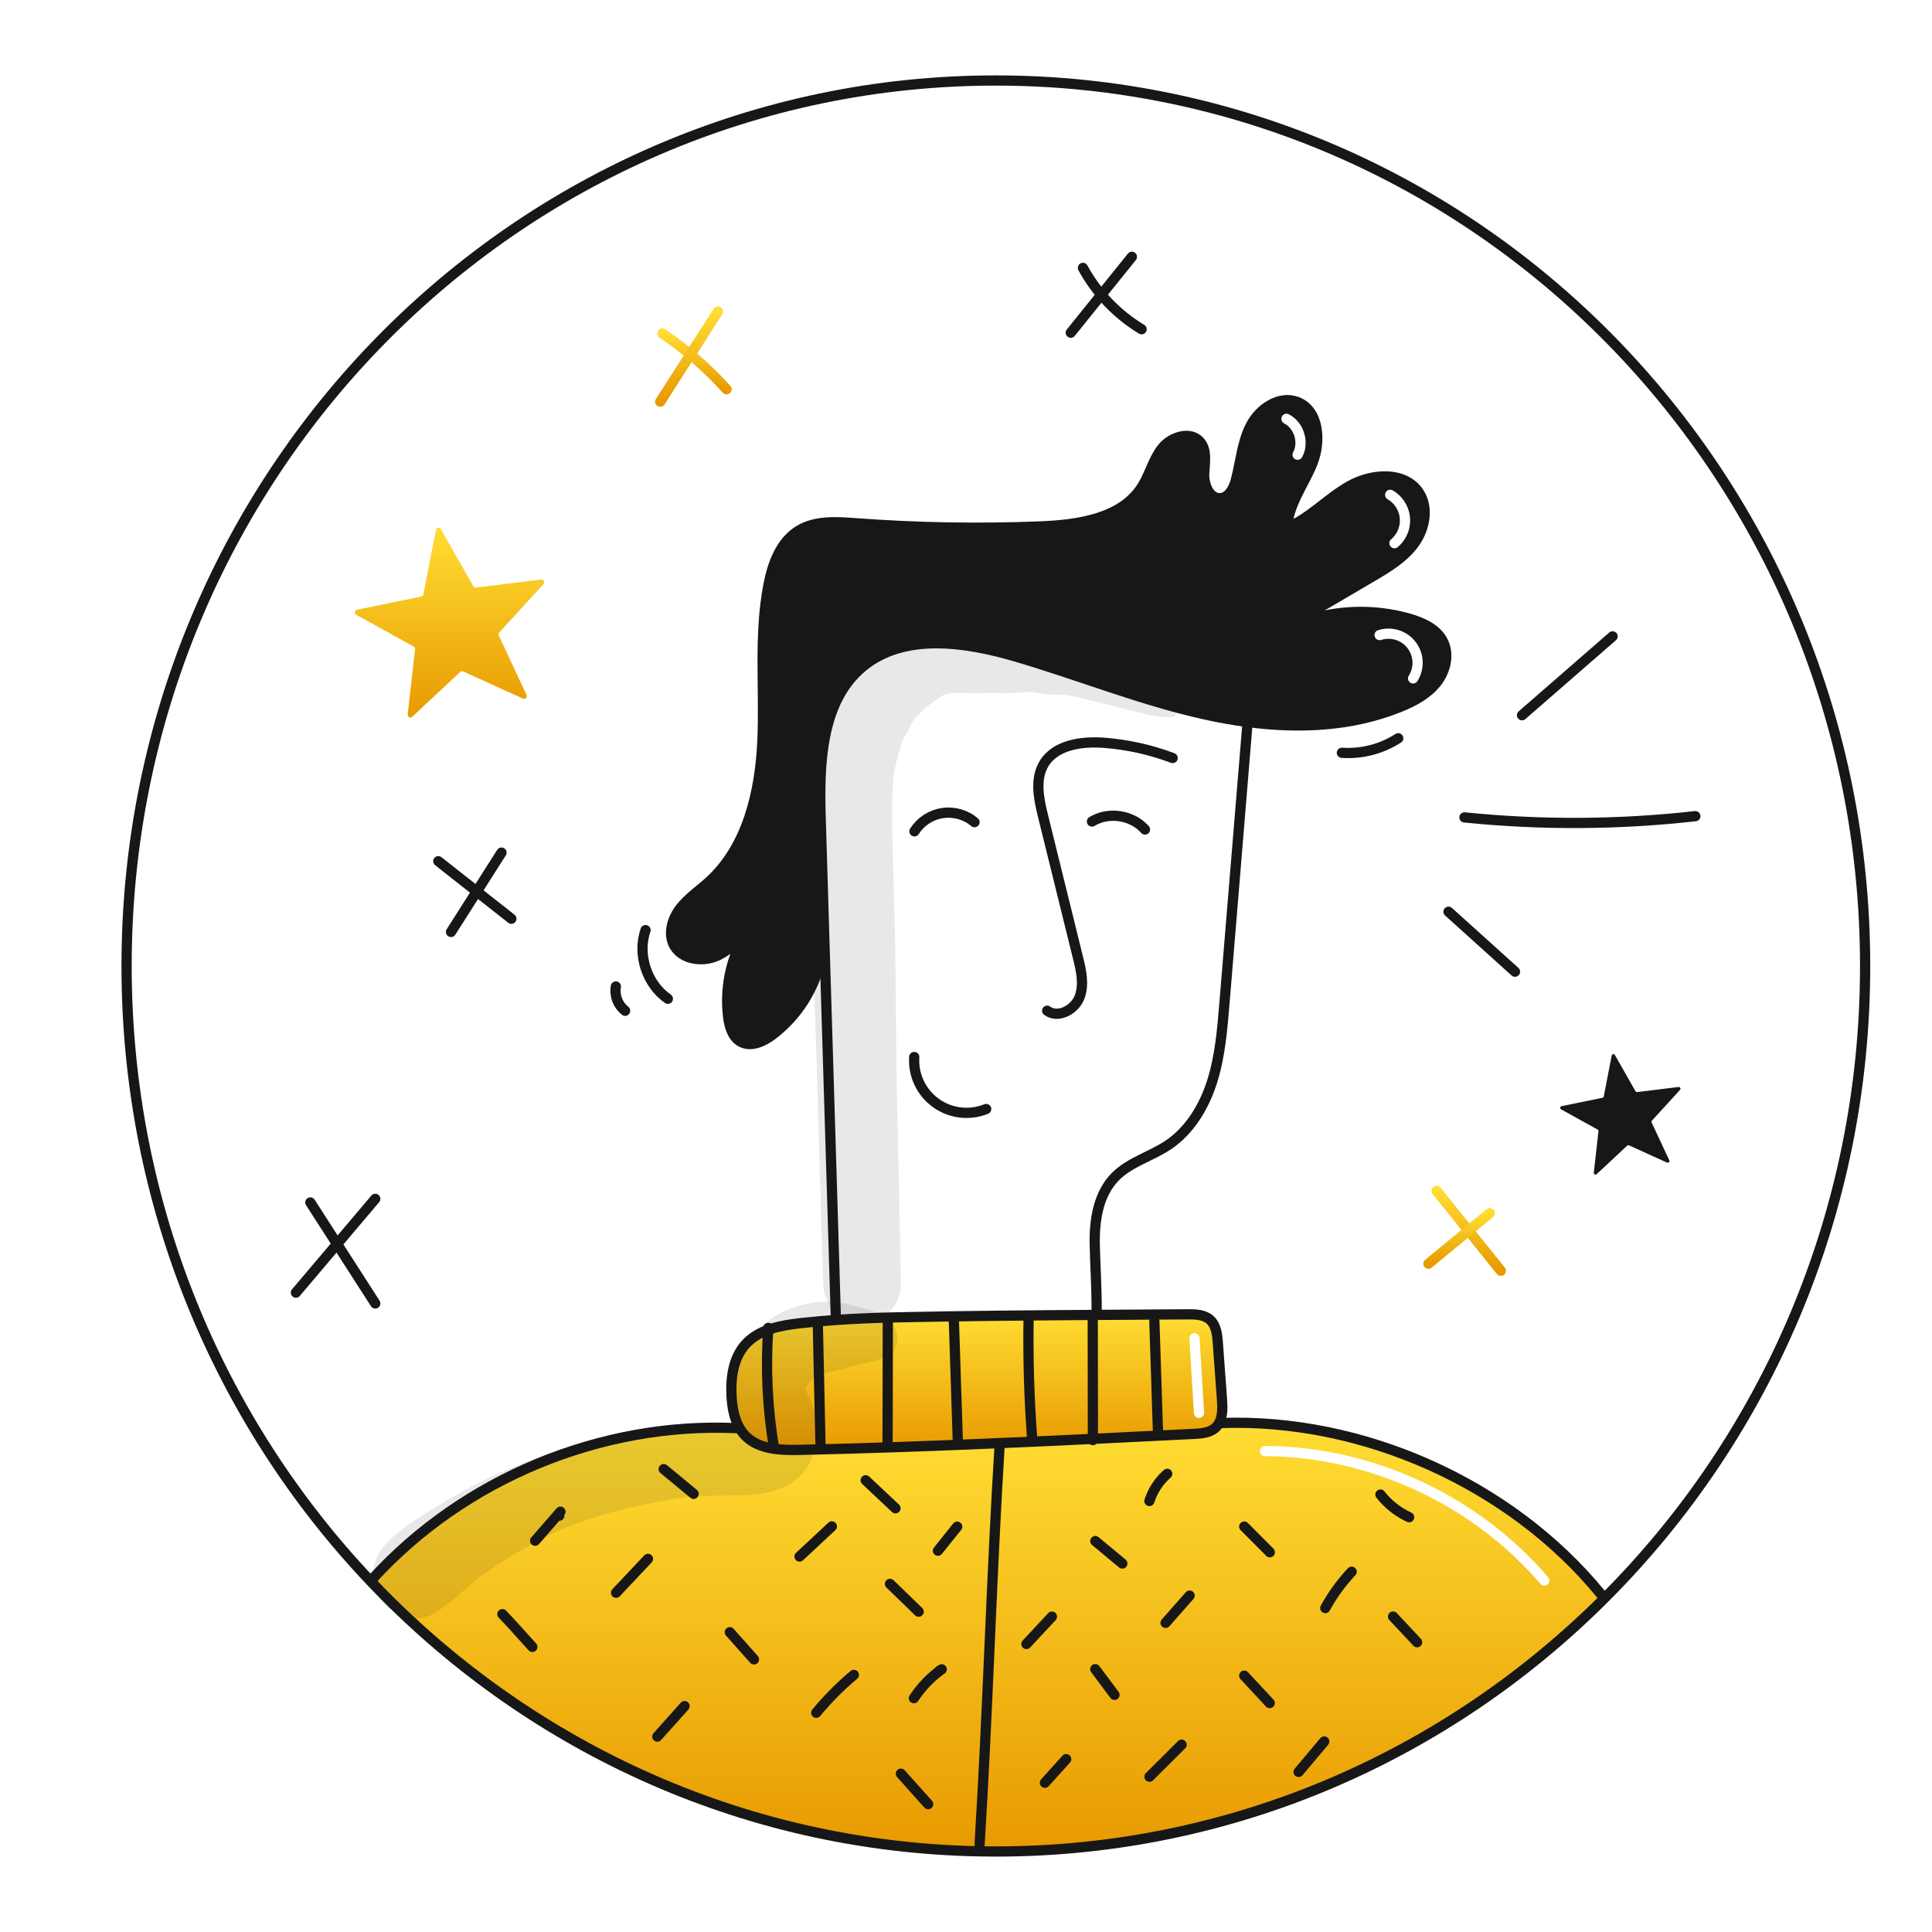<svg width="960" height="960" viewBox="0 0 960 960" fill="none" xmlns="http://www.w3.org/2000/svg">
<g clip-path="url(#clip0_38_4071)">
<path fill-rule="evenodd" clip-rule="evenodd" d="M797.4 794L795.436 792.051C750.7 737.361 677.051 704.422 606.451 707.113L605.909 706.826C605.434 707.789 604.786 708.655 603.996 709.382C601.187 711.971 597.006 712.31 593.18 712.496L592.843 712.513C560.796 714.115 528.764 715.717 496.698 717.083L496.732 717.777C494.735 749.769 493.241 783.406 491.747 817.044C490.254 850.681 488.76 884.319 486.762 916.31L486.695 919.915C489.403 919.966 492.111 920 494.836 920C612.68 920 719.47 871.93 797.4 794ZM628.565 718.481C627.163 718.475 626.021 719.607 626.016 721.01C626.01 722.412 627.142 723.553 628.544 723.559C680.418 723.773 731.768 747.59 765.435 787.056C766.345 788.123 767.948 788.25 769.015 787.34C770.081 786.43 770.208 784.827 769.298 783.76C734.671 743.168 681.918 718.701 628.565 718.481Z" fill="url(#paint0_linear_38_4071)"/>
<path fill-rule="evenodd" clip-rule="evenodd" d="M605.914 706.826C607.607 703.525 607.471 699.226 607.201 695.383C606.515 685.989 605.827 676.596 605.136 667.204C604.831 663.073 604.326 658.503 601.226 655.761C598.297 653.171 593.998 653.053 590.071 653.087C575.034 653.177 559.992 653.273 544.944 653.374C511.751 653.593 478.541 653.882 445.331 654.593C435.344 654.793 425.358 655.183 415.388 655.893C409.537 656.299 403.691 656.824 397.852 657.468C387.95 658.585 377.252 660.514 370.532 667.878C364.303 674.699 362.983 684.703 363.524 693.928C363.829 699.243 364.794 704.795 367.367 709.365C368.225 710.889 369.278 712.294 370.498 713.546C377.282 720.367 388.068 720.635 397.682 720.435C430.703 719.69 463.713 718.505 496.703 717.083C528.746 715.718 560.748 714.118 592.77 712.517L593.185 712.496C597.011 712.31 601.192 711.971 604.001 709.382C604.791 708.655 605.439 707.789 605.914 706.826ZM596.061 664.834C595.976 663.434 594.772 662.369 593.373 662.453C591.973 662.538 590.907 663.742 590.992 665.142C591.741 677.491 592.491 689.84 593.241 702.189C593.326 703.588 594.53 704.654 595.929 704.569C597.329 704.484 598.395 703.281 598.31 701.881C597.56 689.532 596.81 677.183 596.061 664.834Z" fill="url(#paint1_linear_38_4071)"/>
<path d="M496.731 717.777C492.737 781.76 490.756 852.327 486.761 916.31L486.694 919.915C367.919 917.681 260.841 866.6 184.045 785.551L185.196 784.451C230.526 734.772 298.469 706.606 365.634 709.635L367.361 709.365C368.218 710.889 369.271 712.294 370.492 713.545C377.28 720.367 388.062 720.638 397.676 720.435C430.7 719.69 463.707 718.505 496.697 717.083L496.731 717.777Z" fill="url(#paint2_linear_38_4071)"/>
<path d="M415.348 655.453C413.537 595.668 411.72 535.894 409.897 476.132C409.187 452.909 408.482 429.68 407.782 406.445C406.969 379.515 407.849 348.607 428.551 331.376C449.083 314.297 479.584 318.833 505.211 326.382C536.594 335.641 567.111 348.014 599.07 355.073C605.976 356.596 612.983 357.866 620.059 358.78C645.686 362.131 671.905 360.946 695.687 351.28C702.525 348.504 709.313 344.88 713.887 339.059C718.458 333.253 720.336 324.841 716.816 318.341C713.633 312.417 706.916 309.37 700.448 307.474C681.618 302.053 661.518 303.078 643.337 310.386C642.406 310.758 641.492 311.147 640.578 311.553" stroke="#171717" stroke-width="5.078" stroke-linecap="round" stroke-linejoin="round"/>
<path d="M407.968 476.183C404.753 491.288 396.232 504.74 383.949 514.1C379.449 517.519 373.336 520.38 368.309 517.773C364.009 515.522 362.418 510.19 361.809 505.383C359.818 489.044 363.989 472.55 373.509 459.122C368.55 465.402 363.285 471.935 355.939 475.084C348.593 478.233 338.556 476.641 334.849 469.566C331.819 463.76 334.036 456.414 338.065 451.251C342.094 446.088 347.679 442.398 352.503 437.981C371.478 420.665 377.741 393.396 378.858 367.735C379.975 342.074 376.996 316.075 381.803 290.854C383.818 280.309 387.829 269.154 397.003 263.585C405.264 258.558 415.657 259.285 425.303 259.997C455.705 262.262 486.211 262.793 516.673 261.588C535.597 260.843 557.348 257.83 567.473 241.818C571.349 235.69 573.008 228.242 577.544 222.572C582.081 216.919 591.644 214.024 596.333 219.559C599.887 223.759 598.584 230.003 598.364 235.487C598.144 240.987 601.038 248.013 606.523 247.522C610.839 247.149 613.141 242.308 614.207 238.111C616.526 229.072 617.237 219.441 621.607 211.197C625.991 202.954 635.758 196.403 644.492 199.687C655.392 203.767 656.527 219.17 652.228 229.987C647.929 240.804 640.142 250.62 639.566 262.249C651.094 257.306 659.828 247.506 670.766 241.379C681.701 235.234 697.714 234.134 704.857 244.442C710.057 251.924 708.123 262.588 702.775 269.968C697.426 277.331 689.335 282.138 681.481 286.742C668.634 294.275 655.786 301.813 642.939 309.356" stroke="#171717" stroke-width="5.078" stroke-linecap="round" stroke-linejoin="round"/>
<path d="M582.685 376.654C571.823 372.561 560.438 370.019 548.865 369.105C537.575 368.225 524.22 370.005 518.565 379.805C514.198 387.405 516.165 396.918 518.26 405.432C524.05 428.875 529.839 452.329 535.627 475.796C537.235 482.313 538.827 489.303 536.388 495.566C533.968 501.812 525.725 506.179 520.325 502.218" stroke="#171717" stroke-width="5.078" stroke-linecap="round" stroke-linejoin="round"/>
<path d="M484.239 408.527C482.053 406.683 479.499 405.327 476.747 404.551C473.994 403.774 471.108 403.595 468.281 404.024C465.454 404.454 462.751 405.483 460.354 407.042C457.957 408.601 455.92 410.654 454.381 413.064" stroke="#171717" stroke-width="5.078" stroke-linecap="round" stroke-linejoin="round"/>
<path d="M568.94 412.183C562.559 404.939 550.812 403.161 542.586 408.206" stroke="#171717" stroke-width="5.078" stroke-linecap="round" stroke-linejoin="round"/>
<path d="M490.029 551.067C485.942 552.724 481.502 553.316 477.123 552.787C472.745 552.257 468.573 550.624 464.999 548.04C461.425 545.456 458.567 542.006 456.692 538.015C454.817 534.023 453.987 529.62 454.28 525.22" stroke="#171717" stroke-width="5.078" stroke-linecap="round" stroke-linejoin="round"/>
<path d="M544.922 651.865C544.922 638.323 544.262 630.639 543.975 618.519C543.704 606.383 545.701 593.248 554.249 584.632C561.426 577.404 571.92 574.662 580.401 568.992C591.251 561.73 598.343 549.865 602.287 537.424C606.231 524.983 607.314 511.847 608.397 498.831C612.155 453.078 615.924 407.325 619.704 361.573" stroke="#171717" stroke-width="5.078" stroke-linecap="round" stroke-linejoin="round"/>
<path d="M415.382 655.893C409.525 656.3 403.679 656.824 397.846 657.467C387.946 658.585 377.246 660.514 370.526 667.877C364.297 674.699 362.977 684.703 363.518 693.928C363.823 699.243 364.788 704.794 367.361 709.365C368.219 710.888 369.272 712.294 370.492 713.546C377.28 720.367 388.062 720.638 397.676 720.435C430.7 719.69 463.707 718.505 496.697 717.083C528.875 715.712 561.019 714.104 593.179 712.496C597.005 712.31 601.186 711.971 603.995 709.382C604.785 708.655 605.433 707.788 605.908 706.826C607.601 703.526 607.465 699.226 607.195 695.383C606.501 685.989 605.813 676.595 605.13 667.2C604.83 663.07 604.317 658.5 601.22 655.758C598.291 653.168 593.992 653.05 590.065 653.083C575.034 653.185 559.991 653.281 544.938 653.371C511.745 653.591 478.538 653.879 445.325 654.59C435.338 654.793 425.352 655.182 415.382 655.893Z" stroke="#171717" stroke-width="5.078" stroke-linecap="round" stroke-linejoin="round"/>
<path d="M365.635 709.635C298.47 706.606 230.527 734.772 185.197 784.451" stroke="#171717" stroke-width="5.078" stroke-linecap="round" stroke-linejoin="round"/>
<path d="M496.732 717.777C492.738 781.76 490.757 852.327 486.762 916.31" stroke="#171717" stroke-width="5.078" stroke-linecap="round" stroke-linejoin="round"/>
<path d="M606.451 707.113C677.051 704.422 750.7 737.361 795.437 792.051" stroke="#171717" stroke-width="5.078" stroke-linecap="round" stroke-linejoin="round"/>
<path d="M184.045 785.552C109.043 706.419 62.9 598.7 62.9 480.008C62.9 236.992 256.288 40 494.835 40C733.382 40 926.77 236.992 926.77 480.008C926.77 602.981 877.242 714.172 797.399 793.998C719.469 871.928 612.679 919.998 494.835 919.998C492.11 919.998 489.402 919.964 486.694 919.913C367.919 917.681 260.841 866.6 184.045 785.552Z" stroke="#171717" stroke-width="5.078" stroke-linecap="round" stroke-linejoin="round"/>
<path d="M254.093 456.516C241.993 446.988 229.893 437.46 217.793 427.93" stroke="#171717" stroke-width="5.078" stroke-linecap="round" stroke-linejoin="round"/>
<path d="M249.201 423.646C240.839 436.79 232.475 449.933 224.109 463.075" stroke="#171717" stroke-width="5.078" stroke-linecap="round" stroke-linejoin="round"/>
<path d="M186.469 647.675L154.209 597.493" stroke="#171717" stroke-width="5.078" stroke-linecap="round" stroke-linejoin="round"/>
<path d="M147.041 642.3C160.185 626.767 173.328 611.234 186.47 595.7" stroke="#171717" stroke-width="5.078" stroke-linecap="round" stroke-linejoin="round"/>
<path d="M361.027 193.425C351.555 182.947 340.865 173.64 329.184 165.7" stroke="url(#paint3_linear_38_4071)" stroke-width="5.078" stroke-linecap="round" stroke-linejoin="round"/>
<path d="M328.055 199.617L356.731 154.81" stroke="url(#paint4_linear_38_4071)" stroke-width="5.078" stroke-linecap="round" stroke-linejoin="round"/>
<path d="M567.248 163.587C555.004 156.19 544.944 145.674 538.098 133.114" stroke="#171717" stroke-width="5.078" stroke-linecap="round" stroke-linejoin="round"/>
<path d="M532.061 165.315C542.183 152.743 552.308 140.172 562.434 127.602" stroke="#171717" stroke-width="5.078" stroke-linecap="round" stroke-linejoin="round"/>
<path d="M745.771 631.445C735.131 618.21 724.492 604.976 713.854 591.745" stroke="url(#paint5_linear_38_4071)" stroke-width="5.078" stroke-linecap="round" stroke-linejoin="round"/>
<path d="M709.773 627.927L740.241 602.837" stroke="url(#paint6_linear_38_4071)" stroke-width="5.078" stroke-linecap="round" stroke-linejoin="round"/>
<path d="M719.75 453.021L752.793 482.821" stroke="#171717" stroke-width="5.078" stroke-linecap="round" stroke-linejoin="round"/>
<path d="M727.68 406.166C765.836 410.037 804.296 409.83 842.408 405.548" stroke="#171717" stroke-width="5.078" stroke-linecap="round" stroke-linejoin="round"/>
<path d="M756.271 355.393C771.276 342.33 786.282 329.269 801.289 316.208" stroke="#171717" stroke-width="5.078" stroke-linecap="round" stroke-linejoin="round"/>
<path d="M331.856 496.28C321.333 488.936 316.575 474.297 320.771 462.168" stroke="#171717" stroke-width="5.078" stroke-linecap="round" stroke-linejoin="round"/>
<path d="M310.615 502.255C308.836 500.837 307.471 498.968 306.662 496.842C305.854 494.716 305.632 492.411 306.02 490.17" stroke="#171717" stroke-width="5.078" stroke-linecap="round" stroke-linejoin="round"/>
<path d="M666.775 374.054C676.639 374.727 686.456 372.197 694.765 366.842" stroke="#171717" stroke-width="5.078" stroke-linecap="round" stroke-linejoin="round"/>
<path d="M575.451 713.183C574.833 694.333 574.216 675.484 573.6 656.636" stroke="#171717" stroke-width="5.078" stroke-linecap="round" stroke-linejoin="round"/>
<path d="M543.059 715.58C543.035 695.4 543.009 675.221 542.982 655.042" stroke="#171717" stroke-width="5.078" stroke-linecap="round" stroke-linejoin="round"/>
<path d="M512.873 714.8C511.38 694.925 510.788 675.009 511.097 655.052" stroke="#171717" stroke-width="5.078" stroke-linecap="round" stroke-linejoin="round"/>
<path d="M475.969 717.188C475.302 696.739 474.634 676.29 473.963 655.841" stroke="#171717" stroke-width="5.078" stroke-linecap="round" stroke-linejoin="round"/>
<path d="M441.033 718.766C441.074 698.322 441.115 677.878 441.155 657.434" stroke="#171717" stroke-width="5.078" stroke-linecap="round" stroke-linejoin="round"/>
<path d="M407.728 719.568C407.286 699.386 406.842 679.205 406.398 659.025" stroke="#171717" stroke-width="5.078" stroke-linecap="round" stroke-linejoin="round"/>
<path d="M384.634 719.593C381.298 699.859 380.338 679.796 381.776 659.834" stroke="#171717" stroke-width="5.078" stroke-linecap="round" stroke-linejoin="round"/>
<path d="M704.153 816.016L692.217 803.26" stroke="#171717" stroke-width="5.078" stroke-linecap="round" stroke-linejoin="round"/>
<path d="M658.512 799.047C662.107 792.49 666.518 786.414 671.639 780.964" stroke="#171717" stroke-width="5.078" stroke-linecap="round" stroke-linejoin="round"/>
<path d="M700.2 753.9C694.614 751.337 689.724 747.474 685.938 742.634" stroke="#171717" stroke-width="5.078" stroke-linecap="round" stroke-linejoin="round"/>
<path d="M630.973 771.309C626.735 767.051 622.496 762.793 618.258 758.535" stroke="#171717" stroke-width="5.078" stroke-linecap="round" stroke-linejoin="round"/>
<path d="M630.915 846.244C626.693 841.706 622.471 837.167 618.25 832.628" stroke="#171717" stroke-width="5.078" stroke-linecap="round" stroke-linejoin="round"/>
<path d="M645.273 880.459L658.015 865.322" stroke="#171717" stroke-width="5.078" stroke-linecap="round" stroke-linejoin="round"/>
<path d="M587.14 866.932L571.17 882.824" stroke="#171717" stroke-width="5.078" stroke-linecap="round" stroke-linejoin="round"/>
<path d="M553.776 842.159L544.244 829.4" stroke="#171717" stroke-width="5.078" stroke-linecap="round" stroke-linejoin="round"/>
<path d="M579.168 806.388L591.117 792.847" stroke="#171717" stroke-width="5.078" stroke-linecap="round" stroke-linejoin="round"/>
<path d="M557.675 776.9L544.264 765.753" stroke="#171717" stroke-width="5.078" stroke-linecap="round" stroke-linejoin="round"/>
<path d="M571.133 745.828C572.812 740.613 575.873 735.951 579.991 732.338" stroke="#171717" stroke-width="5.078" stroke-linecap="round" stroke-linejoin="round"/>
<path d="M529.782 874.1C526.256 878.015 522.73 881.93 519.203 885.847" stroke="#171717" stroke-width="5.078" stroke-linecap="round" stroke-linejoin="round"/>
<path d="M510.029 816.893L522.705 803.293" stroke="#171717" stroke-width="5.078" stroke-linecap="round" stroke-linejoin="round"/>
<path d="M461.192 896.475L447.654 881.338" stroke="#171717" stroke-width="5.078" stroke-linecap="round" stroke-linejoin="round"/>
<path d="M405.6 851.059C411.245 844.237 417.496 837.939 424.275 832.242" stroke="#171717" stroke-width="5.078" stroke-linecap="round" stroke-linejoin="round"/>
<path d="M454.111 843.825C457.784 838.223 462.472 833.356 467.932 829.476L466.775 830.136" stroke="#171717" stroke-width="5.078" stroke-linecap="round" stroke-linejoin="round"/>
<path d="M456.482 800.83L442.227 787.016" stroke="#171717" stroke-width="5.078" stroke-linecap="round" stroke-linejoin="round"/>
<path d="M466.059 770.543L475.618 758.594" stroke="#171717" stroke-width="5.078" stroke-linecap="round" stroke-linejoin="round"/>
<path d="M444.958 749.45L430.164 735.55" stroke="#171717" stroke-width="5.078" stroke-linecap="round" stroke-linejoin="round"/>
<path d="M413.354 758.454L397.279 773.434" stroke="#171717" stroke-width="5.078" stroke-linecap="round" stroke-linejoin="round"/>
<path d="M374.648 824.535L362.648 811.041" stroke="#171717" stroke-width="5.078" stroke-linecap="round" stroke-linejoin="round"/>
<path d="M326.623 862.908L340.155 847.766" stroke="#171717" stroke-width="5.078" stroke-linecap="round" stroke-linejoin="round"/>
<path d="M306.123 791.413C311.404 785.809 316.684 780.205 321.965 774.602" stroke="#171717" stroke-width="5.078" stroke-linecap="round" stroke-linejoin="round"/>
<path d="M344.655 742.267L329.793 729.988" stroke="#171717" stroke-width="5.078" stroke-linecap="round" stroke-linejoin="round"/>
<path d="M265.912 765.576C270.101 760.766 274.291 755.956 278.482 751.146C278.171 751.359 277.944 751.674 277.84 752.037C277.736 752.399 277.761 752.786 277.911 753.132" stroke="#171717" stroke-width="5.078" stroke-linecap="round" stroke-linejoin="round"/>
<path d="M264.531 818.335C260.151 813.469 251.887 804.296 249.631 802.058" stroke="#171717" stroke-width="5.078" stroke-linecap="round" stroke-linejoin="round"/>
<path fill-rule="evenodd" clip-rule="evenodd" d="M700.444 307.475C681.614 302.055 661.514 303.079 643.333 310.386L642.939 309.356C655.786 301.813 668.633 294.275 681.481 286.742C689.335 282.138 697.426 277.331 702.775 269.968C708.123 262.588 710.057 251.924 704.857 244.442C697.713 234.134 681.701 235.234 670.766 241.379C666.021 244.037 661.69 247.387 657.366 250.731C651.723 255.095 646.092 259.451 639.566 262.249C639.952 254.452 643.58 247.469 647.224 240.454C649.015 237.006 650.81 233.551 652.227 229.987C656.527 219.17 655.392 203.767 644.492 199.687C635.758 196.403 625.991 202.954 621.607 211.197C618.569 216.928 617.3 223.329 616.029 229.735L616.029 229.736C615.471 232.546 614.914 235.356 614.207 238.111C613.141 242.308 610.839 247.149 606.523 247.522C601.038 248.013 598.144 240.987 598.364 235.487C598.403 234.505 598.478 233.498 598.552 232.483C598.895 227.832 599.25 223.007 596.333 219.559C591.644 214.024 582.08 216.919 577.544 222.572C574.974 225.785 573.327 229.569 571.677 233.361C570.416 236.26 569.153 239.163 567.473 241.818C557.348 257.83 535.597 260.843 516.673 261.588C486.211 262.793 455.705 262.262 425.303 259.997C415.656 259.285 405.264 258.558 397.003 263.585C387.829 269.154 383.817 280.309 381.803 290.854C378.653 307.38 378.846 324.239 379.04 341.119C379.141 350.001 379.243 358.888 378.858 367.735C377.741 393.396 371.478 420.665 352.503 437.981C350.913 439.437 349.241 440.813 347.569 442.19C344.167 444.99 340.766 447.789 338.065 451.251C334.036 456.414 331.819 463.76 334.849 469.566C338.556 476.641 348.593 478.232 355.939 475.084C363.285 471.936 368.55 465.402 373.509 459.122C363.99 472.55 359.818 489.044 361.809 505.383C362.418 510.19 364.009 515.522 368.309 517.773C373.336 520.38 379.449 517.519 383.949 514.1C396.23 504.74 404.75 491.288 407.964 476.184L409.893 476.133C409.194 452.899 408.489 429.67 407.778 406.446C406.965 379.516 407.847 348.608 428.547 331.376C449.079 314.297 479.58 318.834 505.207 326.383C516.816 329.808 528.308 333.66 539.797 337.511C559.366 344.069 578.93 350.627 599.066 355.074C605.972 356.597 612.98 357.867 620.055 358.781C645.683 362.131 671.901 360.946 695.683 351.281C702.525 348.505 709.313 344.883 713.883 339.06C718.453 333.254 720.332 324.842 716.812 318.342C713.629 312.418 706.91 309.375 700.444 307.475ZM694.981 313.106C691.644 312.068 688.069 312.083 684.741 313.148C683.405 313.575 682.669 315.004 683.096 316.34C683.524 317.675 684.953 318.411 686.289 317.984C688.623 317.237 691.132 317.227 693.473 317.955C695.813 318.683 697.873 320.114 699.372 322.054C700.871 323.994 701.737 326.348 701.851 328.797C701.965 331.246 701.323 333.67 700.011 335.741C699.26 336.926 699.612 338.494 700.797 339.245C701.982 339.995 703.55 339.643 704.301 338.459C706.171 335.507 707.086 332.051 706.923 328.56C706.761 325.07 705.527 321.714 703.39 318.949C701.254 316.184 698.317 314.144 694.981 313.106ZM636.975 206.966C637.608 205.714 639.135 205.213 640.387 205.846C647.866 209.63 651.031 219.814 647.008 227.173C646.335 228.403 644.793 228.855 643.562 228.183C642.332 227.51 641.88 225.967 642.552 224.737C645.199 219.896 643.015 212.867 638.094 210.377C636.843 209.744 636.342 208.217 636.975 206.966ZM692.057 243.684C690.844 242.981 689.29 243.395 688.587 244.608C687.884 245.822 688.298 247.375 689.512 248.078C691.205 249.059 692.638 250.433 693.688 252.084C694.739 253.735 695.377 255.615 695.548 257.565C695.719 259.514 695.419 261.476 694.672 263.285C693.925 265.094 692.754 266.697 691.258 267.958C690.186 268.862 690.049 270.464 690.953 271.536C691.856 272.608 693.458 272.745 694.53 271.841C696.65 270.055 698.308 267.785 699.366 265.223C700.424 262.66 700.849 259.881 700.606 257.12C700.364 254.359 699.46 251.697 697.972 249.358C696.484 247.019 694.455 245.073 692.057 243.684Z" fill="#171717"/>
<path d="M236.526 291.965L268.888 287.97C269.161 287.936 269.438 287.987 269.682 288.116C269.925 288.244 270.124 288.445 270.25 288.689C270.376 288.934 270.425 289.212 270.389 289.485C270.352 289.758 270.233 290.013 270.048 290.217L248.055 314.293C247.875 314.489 247.758 314.735 247.717 314.998C247.677 315.261 247.715 315.53 247.828 315.772L261.628 345.316C261.745 345.565 261.782 345.845 261.736 346.117C261.689 346.388 261.56 346.639 261.366 346.835C261.173 347.031 260.924 347.163 260.653 347.214C260.382 347.264 260.102 347.23 259.851 347.116L230.158 333.641C229.915 333.53 229.646 333.494 229.383 333.537C229.12 333.58 228.876 333.701 228.682 333.883L204.848 356.136C204.646 356.324 204.392 356.446 204.12 356.485C203.847 356.524 203.569 356.479 203.323 356.355C203.077 356.231 202.874 356.035 202.743 355.793C202.612 355.55 202.559 355.274 202.59 355L206.231 322.6C206.261 322.335 206.211 322.068 206.089 321.831C205.967 321.594 205.777 321.399 205.544 321.271L177.014 305.48C176.772 305.347 176.577 305.143 176.455 304.895C176.333 304.648 176.29 304.369 176.332 304.097C176.374 303.824 176.498 303.571 176.688 303.371C176.878 303.171 177.125 303.035 177.396 302.98L209.34 296.429C209.6 296.375 209.839 296.245 210.027 296.056C210.214 295.867 210.341 295.627 210.393 295.366L216.593 263.353C216.644 263.081 216.778 262.832 216.976 262.638C217.173 262.445 217.426 262.317 217.699 262.273C217.972 262.228 218.252 262.268 218.501 262.388C218.751 262.508 218.957 262.702 219.093 262.943L235.193 291.299C235.324 291.529 235.521 291.715 235.758 291.834C235.995 291.952 236.262 291.998 236.526 291.965Z" fill="url(#paint7_linear_38_4071)"/>
<path d="M813.512 542.649L834.071 540.112C834.245 540.09 834.421 540.122 834.576 540.204C834.731 540.285 834.857 540.413 834.938 540.568C835.018 540.724 835.048 540.901 835.025 541.074C835.002 541.248 834.926 541.41 834.807 541.539L820.836 556.834C820.722 556.959 820.648 557.115 820.622 557.282C820.596 557.449 820.621 557.62 820.692 557.773L829.458 576.543C829.532 576.702 829.556 576.879 829.526 577.051C829.496 577.224 829.414 577.383 829.291 577.507C829.168 577.632 829.01 577.715 828.838 577.747C828.666 577.779 828.488 577.757 828.329 577.685L809.465 569.124C809.311 569.054 809.14 569.031 808.973 569.059C808.806 569.086 808.651 569.163 808.527 569.278L793.386 583.415C793.258 583.534 793.097 583.612 792.924 583.637C792.751 583.662 792.574 583.633 792.417 583.554C792.261 583.476 792.133 583.351 792.049 583.197C791.966 583.044 791.932 582.868 791.951 582.694L794.263 562.108C794.282 561.94 794.251 561.77 794.173 561.619C794.095 561.469 793.974 561.345 793.826 561.263L775.7 551.231C775.547 551.146 775.423 551.017 775.346 550.86C775.269 550.703 775.241 550.526 775.268 550.353C775.294 550.18 775.373 550.019 775.493 549.892C775.614 549.765 775.771 549.678 775.942 549.643L796.235 545.481C796.401 545.447 796.553 545.364 796.672 545.244C796.791 545.124 796.872 544.971 796.904 544.805L800.845 524.468C800.878 524.296 800.963 524.139 801.089 524.017C801.214 523.895 801.374 523.815 801.546 523.786C801.719 523.758 801.896 523.783 802.054 523.858C802.212 523.933 802.343 524.055 802.429 524.207L812.658 542.221C812.742 542.369 812.868 542.488 813.02 542.564C813.172 542.64 813.343 542.67 813.512 542.649Z" fill="#171717"/>
<g opacity="0.1">
<path d="M583.506 347.3C577.161 342.827 570.261 340.649 562.923 338.321C555.342 335.917 547.709 333.694 540.023 331.652C536.712 330.933 533.465 329.951 530.311 328.715C526.749 326.992 523.085 325.489 519.339 324.215C517.531 323.665 515.706 323.015 513.867 322.579C508.881 321.396 516.967 324.39 510.088 320.364C506.241 318.113 501.223 317.558 497.025 316.146C489.605 313.605 481.832 312.247 473.991 312.122C469.525 312.055 464.966 313.451 460.591 313.282C463.138 313.382 458.742 313.016 458.284 313.052C455.24 313.282 452.234 313.872 449.329 314.81C434.988 319.469 422.649 330.923 415.029 343.792C398.918 370.984 401.748 404.699 402.437 434.966C403.163 466.866 404.96 498.716 405.854 530.608C406.858 566.475 407.917 602.341 409.031 638.208C409.351 648.295 417.685 657.998 428.344 657.521C438.644 657.06 447.863 649.03 447.656 638.208C447.073 607.654 446.432 577.102 445.734 546.551C445.054 516.668 445.288 486.766 444.547 456.887C444.173 441.804 443.605 426.725 443.298 411.641C443.16 404.863 443.134 398.076 443.571 391.308C443.65 390.084 443.744 388.86 443.853 387.637C443.912 386.981 444.779 380.982 443.994 385.825C444.555 382.197 445.315 378.602 446.27 375.057C446.697 373.515 447.17 371.985 447.691 370.474C448.169 369.097 448.67 365.003 447.811 369.854C448.194 367.69 450.116 365.154 451.174 363.196C452.397 360.929 453.843 357.329 455.851 355.657C452.944 358.076 454.592 357.157 455.48 356.23C456.83 354.818 458.094 353.356 459.537 352.03C460.149 351.468 463.909 348.266 460.143 351.395C461.225 350.495 467.7 346.213 464.394 348.142C461.86 349.62 465.95 347.257 466.08 347.176C467.347 346.269 468.67 345.444 470.041 344.704C467.641 345.758 472.877 344.299 472.881 344.298C470.804 344.548 473.828 344.311 473.991 344.309C478.276 344.26 482.554 344.472 486.832 344.425C490.52 344.385 494.132 344.151 497.832 344.387C501.593 344.539 505.36 344.365 509.092 343.869C513.27 343.449 517.946 345.047 522.174 345.119C526.069 345.186 529.269 345.074 533.122 345.941C541.188 347.756 549.226 349.706 557.235 351.789C565.199 353.865 572.748 356.232 581.049 356.389C586.211 356.489 587.242 349.936 583.509 347.305L583.506 347.3Z" fill="#171717"/>
</g>
<g opacity="0.1">
<path d="M440.353 654.644C435.363 651.364 429.969 650.371 424.34 648.789C416.87 646.603 408.983 646.254 401.35 647.772C389.359 650.07 378.629 656.688 371.195 666.372C363.22 676.695 360.114 690.159 363.983 702.816C364.656 705.016 365.564 707.153 366.426 709.282C367.333 711.522 367.989 713.982 369.441 715.949C370.432 717.291 369.749 718.343 369.441 715.382C369.808 718.902 369.553 715.067 369.55 714.606C369.559 713.161 369.92 711.741 370.601 710.466L372.017 708.644C370.919 709.653 370.937 709.667 372.072 708.686C373.277 707.774 373.226 707.716 371.918 708.512C374.11 707.646 374.574 707.424 373.311 707.847C372.274 707.985 371.258 708.245 370.283 708.622C367.883 709.262 370.483 709.092 371.04 708.564C370.363 709.201 366.11 708.582 365.302 708.557C360.124 708.391 354.959 708.257 349.777 708.379C338.231 708.658 326.711 709.611 315.277 711.232C294.984 714.083 275.525 720.653 256.626 728.387C244.803 733.1 233.382 738.763 222.474 745.32C211.825 751.844 199.643 758.336 191.281 767.747C184.217 775.698 182.949 786.926 189.625 795.567C195.725 803.467 208.125 806.914 216.957 801.024C222.051 797.434 226.919 793.533 231.534 789.344C233.197 787.911 234.858 786.479 236.551 785.083C237.608 784.212 238.694 783.377 239.751 782.501C241.598 780.964 236.987 784.338 240.193 782.18C248.676 776.471 257.308 771.047 266.314 766.191C270.435 763.969 274.614 761.868 278.882 759.939C275.648 761.401 278.289 760.197 278.958 759.939C280.248 759.439 281.527 758.919 282.818 758.426C285.4 757.439 288 756.498 290.618 755.603C300.033 752.408 309.634 749.789 319.368 747.761C323.949 746.793 328.526 745.837 333.146 745.072C334.502 744.848 335.866 744.672 337.22 744.438C340.061 743.955 334.52 744.727 337.397 744.407C340.426 744.071 343.441 743.707 346.482 743.489C355.523 742.852 364.608 743.483 373.631 742.755C385.181 741.823 397.138 737.555 402.589 726.44C405.605 720.264 406.652 713.311 405.589 706.52C405.138 702.522 404.048 698.622 402.359 694.97C401.938 694.037 401.498 693.107 401.049 692.187C398.927 687.832 401.865 695.762 400.625 691.151C400.254 690.251 400.014 689.302 399.911 688.333C400.215 690.871 400.354 691.407 400.329 689.942C400.38 688.48 400.266 689.016 399.986 691.549C400.33 691.311 400.186 689.11 400.677 688.869C399.597 691.171 399.52 691.377 400.445 689.488L401.145 688.253C402.518 685.504 401.303 687.843 400.737 688.51C401.686 687.393 402.72 686.396 403.749 685.361C406.035 683.061 404.084 685.088 403.449 685.5C404.673 684.71 405.898 683.974 407.167 683.263C404.157 684.95 407.3 683.205 408.298 682.882C409.698 682.428 411.118 682.041 412.558 681.722C415.734 681.017 418.743 680.19 421.87 679.256C427.814 677.482 433.849 677.119 440.37 674.235C448.703 670.551 446.752 658.841 440.37 654.645L440.353 654.644Z" fill="#171717"/>
</g>
</g>
<defs>
<linearGradient id="paint0_linear_38_4071" x1="642.048" y1="706.826" x2="642.048" y2="920" gradientUnits="userSpaceOnUse">
<stop stop-color="#FFDD33"/>
<stop offset="1" stop-color="#E89A00"/>
</linearGradient>
<linearGradient id="paint1_linear_38_4071" x1="485.389" y1="653.083" x2="485.389" y2="720.476" gradientUnits="userSpaceOnUse">
<stop stop-color="#FFDD33"/>
<stop offset="1" stop-color="#E89A00"/>
</linearGradient>
<linearGradient id="paint2_linear_38_4071" x1="340.388" y1="709.365" x2="340.388" y2="919.915" gradientUnits="userSpaceOnUse">
<stop stop-color="#FFDD33"/>
<stop offset="1" stop-color="#E89A00"/>
</linearGradient>
<linearGradient id="paint3_linear_38_4071" x1="345.105" y1="165.7" x2="345.105" y2="193.425" gradientUnits="userSpaceOnUse">
<stop stop-color="#FFDD33"/>
<stop offset="1" stop-color="#E89A00"/>
</linearGradient>
<linearGradient id="paint4_linear_38_4071" x1="342.393" y1="154.81" x2="342.393" y2="199.617" gradientUnits="userSpaceOnUse">
<stop stop-color="#FFDD33"/>
<stop offset="1" stop-color="#E89A00"/>
</linearGradient>
<linearGradient id="paint5_linear_38_4071" x1="729.812" y1="591.745" x2="729.812" y2="631.445" gradientUnits="userSpaceOnUse">
<stop stop-color="#FFDD33"/>
<stop offset="1" stop-color="#E89A00"/>
</linearGradient>
<linearGradient id="paint6_linear_38_4071" x1="725.007" y1="602.837" x2="725.007" y2="627.927" gradientUnits="userSpaceOnUse">
<stop stop-color="#FFDD33"/>
<stop offset="1" stop-color="#E89A00"/>
</linearGradient>
<linearGradient id="paint7_linear_38_4071" x1="223.358" y1="262.255" x2="223.358" y2="356.499" gradientUnits="userSpaceOnUse">
<stop stop-color="#FFDD33"/>
<stop offset="1" stop-color="#E89A00"/>
</linearGradient>
<clipPath id="clip0_38_4071">
<rect width="960" height="960" fill="white"/>
</clipPath>
</defs>
</svg>
